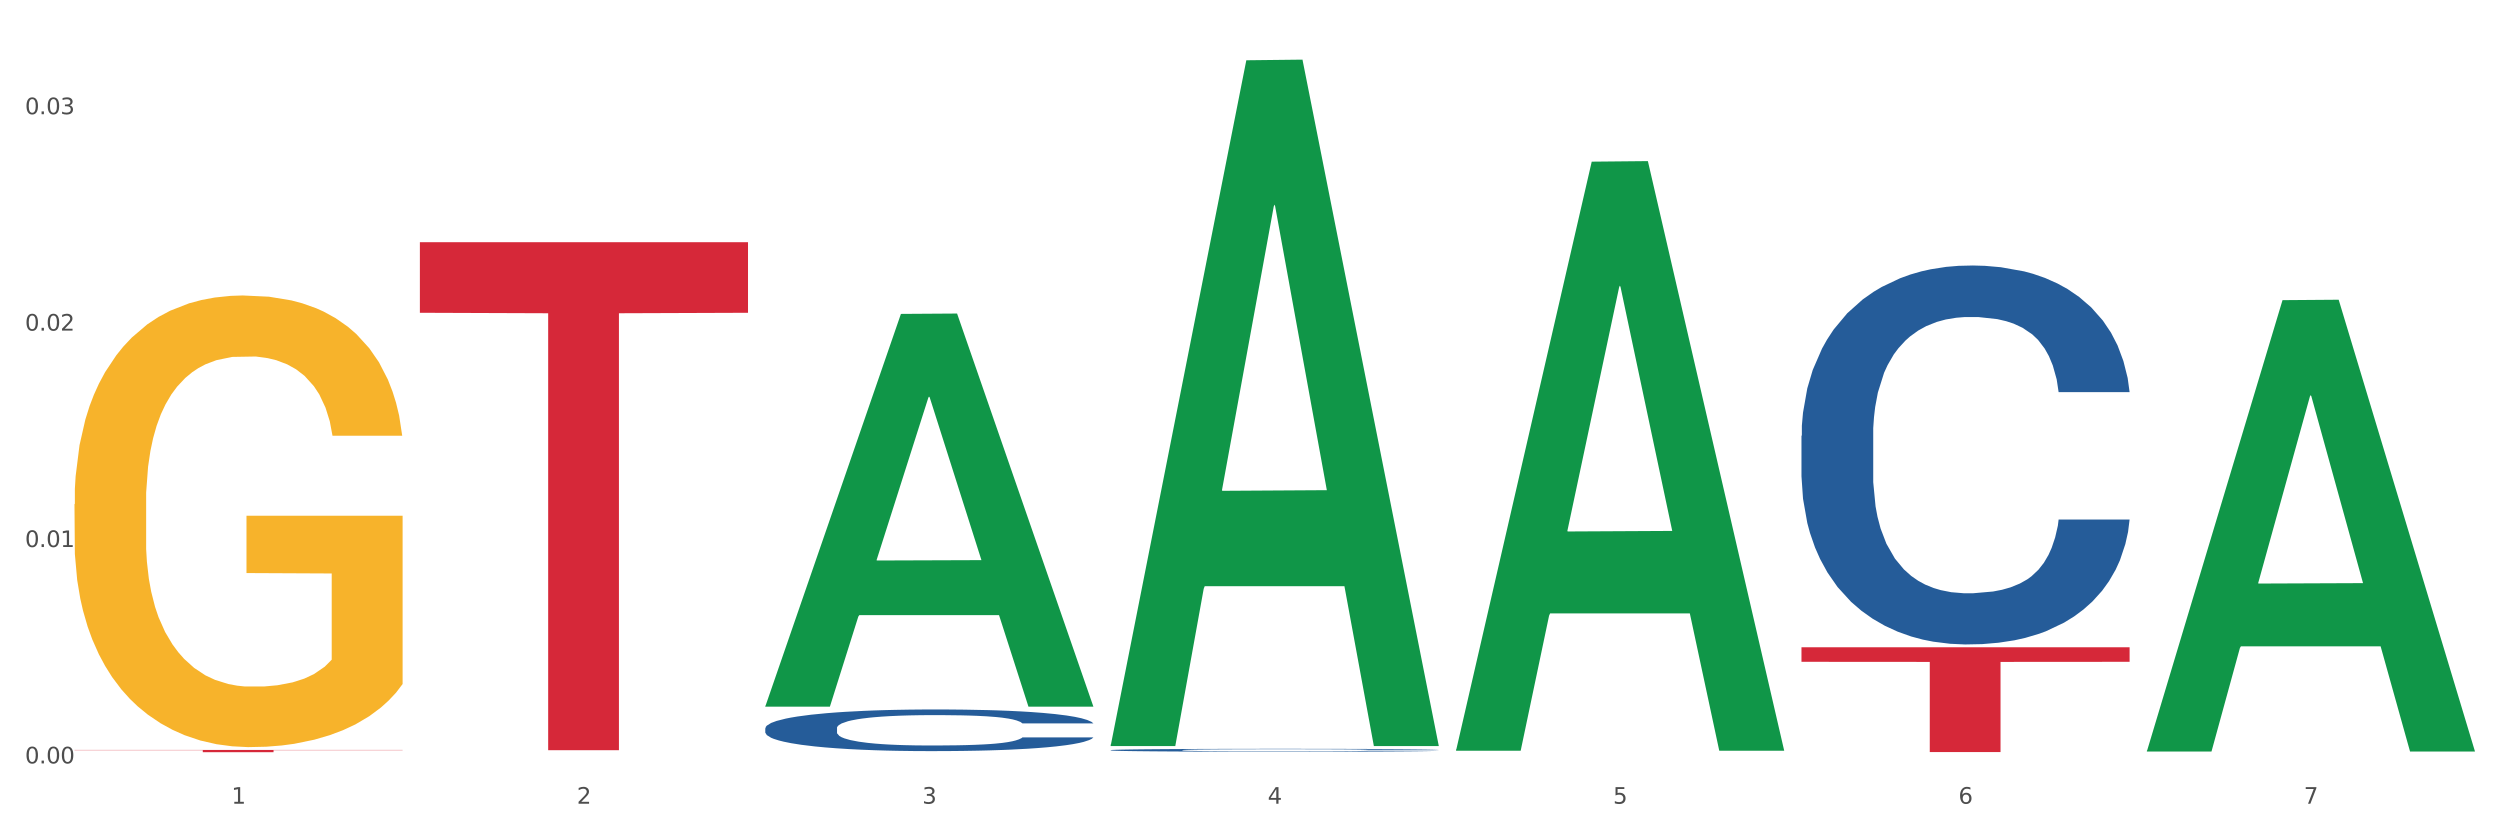 <?xml version="1.0" encoding="utf-8" standalone="no"?>
<!DOCTYPE svg PUBLIC "-//W3C//DTD SVG 1.1//EN"
  "http://www.w3.org/Graphics/SVG/1.1/DTD/svg11.dtd">
<svg xmlns:xlink="http://www.w3.org/1999/xlink" width="1080pt" height="360pt" viewBox="0 0 1080 360" xmlns="http://www.w3.org/2000/svg" version="1.1">
 <rect x="0" y="0" width="1080" height="360" fill="#333333" stroke="none"/>
 <defs>
  <style type="text/css">*{stroke-linejoin: round; stroke-linecap: butt}</style>
 </defs>
 <g id="figure_1">
  <g id="patch_1">
   <path d="M 0 360 
L 1080 360 
L 1080 0 
L 0 0 
z
" style="fill: #ffffff; stroke: #ffffff; stroke-linejoin: miter"/>
  </g>
  <g id="axes_1">
   <g id="matplotlib.axis_1">
    <g id="xtick_1">
     <g id="text_1">
      <!-- 1 -->
      <g style="fill: #4d4d4d" transform="translate(99.997 347.204) scale(0.096 -0.096)">
       <defs>
        <path id="DejaVuSans-31" d="M 794 531 
L 1825 531 
L 1825 4091 
L 703 3866 
L 703 4441 
L 1819 4666 
L 2450 4666 
L 2450 531 
L 3481 531 
L 3481 0 
L 794 0 
L 794 531 
z
" transform="scale(0.016)"/>
       </defs>
       <use xlink:href="#DejaVuSans-31"/>
      </g>
     </g>
    </g>
    <g id="xtick_2">
     <g id="text_2">
      <!-- 2 -->
      <g style="fill: #4d4d4d" transform="translate(249.209 347.204) scale(0.096 -0.096)">
       <defs>
        <path id="DejaVuSans-32" d="M 1228 531 
L 3431 531 
L 3431 0 
L 469 0 
L 469 531 
Q 828 903 1448 1529 
Q 2069 2156 2228 2338 
Q 2531 2678 2651 2914 
Q 2772 3150 2772 3378 
Q 2772 3750 2511 3984 
Q 2250 4219 1831 4219 
Q 1534 4219 1204 4116 
Q 875 4013 500 3803 
L 500 4441 
Q 881 4594 1212 4672 
Q 1544 4750 1819 4750 
Q 2544 4750 2975 4387 
Q 3406 4025 3406 3419 
Q 3406 3131 3298 2873 
Q 3191 2616 2906 2266 
Q 2828 2175 2409 1742 
Q 1991 1309 1228 531 
z
" transform="scale(0.016)"/>
       </defs>
       <use xlink:href="#DejaVuSans-32"/>
      </g>
     </g>
    </g>
    <g id="xtick_3">
     <g id="text_3">
      <!-- 3 -->
      <g style="fill: #4d4d4d" transform="translate(398.421 347.204) scale(0.096 -0.096)">
       <defs>
        <path id="DejaVuSans-33" d="M 2597 2516 
Q 3050 2419 3304 2112 
Q 3559 1806 3559 1356 
Q 3559 666 3084 287 
Q 2609 -91 1734 -91 
Q 1441 -91 1130 -33 
Q 819 25 488 141 
L 488 750 
Q 750 597 1062 519 
Q 1375 441 1716 441 
Q 2309 441 2620 675 
Q 2931 909 2931 1356 
Q 2931 1769 2642 2001 
Q 2353 2234 1838 2234 
L 1294 2234 
L 1294 2753 
L 1863 2753 
Q 2328 2753 2575 2939 
Q 2822 3125 2822 3475 
Q 2822 3834 2567 4026 
Q 2313 4219 1838 4219 
Q 1578 4219 1281 4162 
Q 984 4106 628 3988 
L 628 4550 
Q 988 4650 1302 4700 
Q 1616 4750 1894 4750 
Q 2613 4750 3031 4423 
Q 3450 4097 3450 3541 
Q 3450 3153 3228 2886 
Q 3006 2619 2597 2516 
z
" transform="scale(0.016)"/>
       </defs>
       <use xlink:href="#DejaVuSans-33"/>
      </g>
     </g>
    </g>
    <g id="xtick_4">
     <g id="text_4">
      <!-- 4 -->
      <g style="fill: #4d4d4d" transform="translate(547.634 347.204) scale(0.096 -0.096)">
       <defs>
        <path id="DejaVuSans-34" d="M 2419 4116 
L 825 1625 
L 2419 1625 
L 2419 4116 
z
M 2253 4666 
L 3047 4666 
L 3047 1625 
L 3713 1625 
L 3713 1100 
L 3047 1100 
L 3047 0 
L 2419 0 
L 2419 1100 
L 313 1100 
L 313 1709 
L 2253 4666 
z
" transform="scale(0.016)"/>
       </defs>
       <use xlink:href="#DejaVuSans-34"/>
      </g>
     </g>
    </g>
    <g id="xtick_5">
     <g id="text_5">
      <!-- 5 -->
      <g style="fill: #4d4d4d" transform="translate(696.846 347.204) scale(0.096 -0.096)">
       <defs>
        <path id="DejaVuSans-35" d="M 691 4666 
L 3169 4666 
L 3169 4134 
L 1269 4134 
L 1269 2991 
Q 1406 3038 1543 3061 
Q 1681 3084 1819 3084 
Q 2600 3084 3056 2656 
Q 3513 2228 3513 1497 
Q 3513 744 3044 326 
Q 2575 -91 1722 -91 
Q 1428 -91 1123 -41 
Q 819 9 494 109 
L 494 744 
Q 775 591 1075 516 
Q 1375 441 1709 441 
Q 2250 441 2565 725 
Q 2881 1009 2881 1497 
Q 2881 1984 2565 2268 
Q 2250 2553 1709 2553 
Q 1456 2553 1204 2497 
Q 953 2441 691 2322 
L 691 4666 
z
" transform="scale(0.016)"/>
       </defs>
       <use xlink:href="#DejaVuSans-35"/>
      </g>
     </g>
    </g>
    <g id="xtick_6">
     <g id="text_6">
      <!-- 6 -->
      <g style="fill: #4d4d4d" transform="translate(846.058 347.204) scale(0.096 -0.096)">
       <defs>
        <path id="DejaVuSans-36" d="M 2113 2584 
Q 1688 2584 1439 2293 
Q 1191 2003 1191 1497 
Q 1191 994 1439 701 
Q 1688 409 2113 409 
Q 2538 409 2786 701 
Q 3034 994 3034 1497 
Q 3034 2003 2786 2293 
Q 2538 2584 2113 2584 
z
M 3366 4563 
L 3366 3988 
Q 3128 4100 2886 4159 
Q 2644 4219 2406 4219 
Q 1781 4219 1451 3797 
Q 1122 3375 1075 2522 
Q 1259 2794 1537 2939 
Q 1816 3084 2150 3084 
Q 2853 3084 3261 2657 
Q 3669 2231 3669 1497 
Q 3669 778 3244 343 
Q 2819 -91 2113 -91 
Q 1303 -91 875 529 
Q 447 1150 447 2328 
Q 447 3434 972 4092 
Q 1497 4750 2381 4750 
Q 2619 4750 2861 4703 
Q 3103 4656 3366 4563 
z
" transform="scale(0.016)"/>
       </defs>
       <use xlink:href="#DejaVuSans-36"/>
      </g>
     </g>
    </g>
    <g id="xtick_7">
     <g id="text_7">
      <!-- 7 -->
      <g style="fill: #4d4d4d" transform="translate(995.27 347.204) scale(0.096 -0.096)">
       <defs>
        <path id="DejaVuSans-37" d="M 525 4666 
L 3525 4666 
L 3525 4397 
L 1831 0 
L 1172 0 
L 2766 4134 
L 525 4134 
L 525 4666 
z
" transform="scale(0.016)"/>
       </defs>
       <use xlink:href="#DejaVuSans-37"/>
      </g>
     </g>
    </g>
    <g id="xtick_8"/>
    <g id="xtick_9"/>
    <g id="xtick_10"/>
    <g id="xtick_11"/>
    <g id="xtick_12"/>
    <g id="xtick_13"/>
   </g>
   <g id="matplotlib.axis_2">
    <g id="ytick_1">
     <g id="text_8">
      <!-- 0.00 -->
      <g style="fill: #4d4d4d" transform="translate(10.8 329.798) scale(0.096 -0.096)">
       <defs>
        <path id="DejaVuSans-30" d="M 2034 4250 
Q 1547 4250 1301 3770 
Q 1056 3291 1056 2328 
Q 1056 1369 1301 889 
Q 1547 409 2034 409 
Q 2525 409 2770 889 
Q 3016 1369 3016 2328 
Q 3016 3291 2770 3770 
Q 2525 4250 2034 4250 
z
M 2034 4750 
Q 2819 4750 3233 4129 
Q 3647 3509 3647 2328 
Q 3647 1150 3233 529 
Q 2819 -91 2034 -91 
Q 1250 -91 836 529 
Q 422 1150 422 2328 
Q 422 3509 836 4129 
Q 1250 4750 2034 4750 
z
" transform="scale(0.016)"/>
        <path id="DejaVuSans-2e" d="M 684 794 
L 1344 794 
L 1344 0 
L 684 0 
L 684 794 
z
" transform="scale(0.016)"/>
       </defs>
       <use xlink:href="#DejaVuSans-30"/>
       <use xlink:href="#DejaVuSans-2e" transform="translate(63.623 0)"/>
       <use xlink:href="#DejaVuSans-30" transform="translate(95.41 0)"/>
       <use xlink:href="#DejaVuSans-30" transform="translate(159.033 0)"/>
      </g>
     </g>
    </g>
    <g id="ytick_2">
     <g id="text_9">
      <!-- 0.01 -->
      <g style="fill: #4d4d4d" transform="translate(10.8 236.315) scale(0.096 -0.096)">
       <use xlink:href="#DejaVuSans-30"/>
       <use xlink:href="#DejaVuSans-2e" transform="translate(63.623 0)"/>
       <use xlink:href="#DejaVuSans-30" transform="translate(95.41 0)"/>
       <use xlink:href="#DejaVuSans-31" transform="translate(159.033 0)"/>
      </g>
     </g>
    </g>
    <g id="ytick_3">
     <g id="text_10">
      <!-- 0.02 -->
      <g style="fill: #4d4d4d" transform="translate(10.8 142.831) scale(0.096 -0.096)">
       <use xlink:href="#DejaVuSans-30"/>
       <use xlink:href="#DejaVuSans-2e" transform="translate(63.623 0)"/>
       <use xlink:href="#DejaVuSans-30" transform="translate(95.41 0)"/>
       <use xlink:href="#DejaVuSans-32" transform="translate(159.033 0)"/>
      </g>
     </g>
    </g>
    <g id="ytick_4">
     <g id="text_11">
      <!-- 0.03 -->
      <g style="fill: #4d4d4d" transform="translate(10.8 49.347) scale(0.096 -0.096)">
       <use xlink:href="#DejaVuSans-30"/>
       <use xlink:href="#DejaVuSans-2e" transform="translate(63.623 0)"/>
       <use xlink:href="#DejaVuSans-30" transform="translate(95.41 0)"/>
       <use xlink:href="#DejaVuSans-33" transform="translate(159.033 0)"/>
      </g>
     </g>
    </g>
    <g id="ytick_5"/>
    <g id="ytick_6"/>
    <g id="ytick_7"/>
   </g>
   <g id="PolyCollection_1">
    <path d="M 330.599 304.965 
L 330.746 304.806 
L 389.2 135.607 
L 413.458 135.448 
L 472.351 305.284 
L 444.293 305.284 
L 431.579 265.736 
L 371.225 265.736 
L 370.787 266.373 
L 358.511 305.284 
L 330.599 305.284 
L 330.599 304.965 
L 378.824 242.134 
L 423.98 241.974 
L 401.621 171.648 
L 401.329 171.329 
L 401.037 171.807 
L 378.678 241.974 
L 378.824 242.134 
L 330.599 304.965 
z
" clip-path="url(#p7bc38a1b9d)" style="fill: #109648"/>
    <path d="M 778.236 188.251 
L 778.404 188.102 
L 778.404 183.916 
L 778.906 178.234 
L 780.749 167.768 
L 783.095 159.844 
L 787.117 150.574 
L 789.295 146.687 
L 792.143 142.351 
L 798.008 135.324 
L 804.71 129.344 
L 809.401 126.055 
L 812.92 123.961 
L 820.795 120.224 
L 825.319 118.579 
L 830.011 117.233 
L 834.032 116.336 
L 840.734 115.29 
L 846.096 114.841 
L 852.296 114.692 
L 857.49 114.841 
L 864.359 115.439 
L 874.413 117.233 
L 878.267 118.28 
L 883.461 120.074 
L 888.823 122.466 
L 893.179 124.859 
L 898.206 128.297 
L 903.4 132.783 
L 908.426 138.464 
L 911.945 143.697 
L 914.794 149.229 
L 917.307 155.957 
L 919.15 163.283 
L 919.988 169.413 
L 889.325 169.413 
L 888.487 163.881 
L 886.812 157.901 
L 885.136 153.864 
L 883.293 150.574 
L 880.445 146.837 
L 877.931 144.445 
L 873.743 141.604 
L 869.889 139.81 
L 866.705 138.763 
L 862.851 137.866 
L 854.641 136.969 
L 848.777 136.969 
L 845.091 137.268 
L 840.567 138.016 
L 836.713 139.062 
L 832.189 140.856 
L 828.67 142.8 
L 825.152 145.342 
L 823.141 147.136 
L 820.125 150.425 
L 818.114 153.116 
L 815.433 157.751 
L 813.925 161.04 
L 811.245 169.562 
L 810.072 175.842 
L 809.569 180.178 
L 809.234 184.962 
L 809.234 208.286 
L 810.239 218.752 
L 811.077 223.237 
L 812.417 228.32 
L 814.931 234.899 
L 818.617 241.328 
L 822.471 245.963 
L 825.654 248.803 
L 828.67 250.897 
L 831.686 252.541 
L 835.372 254.036 
L 838.388 254.933 
L 842.912 255.83 
L 848.274 256.279 
L 852.463 256.279 
L 861.008 255.531 
L 864.862 254.784 
L 868.548 253.737 
L 872.57 252.093 
L 875.753 250.299 
L 877.596 248.953 
L 880.612 246.112 
L 882.958 243.122 
L 884.969 239.683 
L 886.309 236.693 
L 887.817 232.208 
L 888.99 227.124 
L 889.325 224.433 
L 919.988 224.433 
L 919.318 229.816 
L 918.145 235.048 
L 915.799 242.075 
L 913.956 246.112 
L 911.107 251.046 
L 908.091 255.232 
L 903.902 259.867 
L 900.049 263.306 
L 896.027 266.296 
L 891.671 268.987 
L 883.796 272.725 
L 880.947 273.772 
L 874.915 275.566 
L 870.224 276.613 
L 863.354 277.659 
L 856.317 278.257 
L 848.944 278.407 
L 842.41 278.108 
L 835.205 277.211 
L 830.681 276.314 
L 825.654 274.968 
L 819.79 272.875 
L 814.26 270.333 
L 809.066 267.343 
L 804.207 263.904 
L 799.683 260.017 
L 793.819 253.588 
L 789.462 247.308 
L 786.279 241.477 
L 784.101 236.544 
L 781.922 230.264 
L 780.749 225.928 
L 778.906 215.462 
L 778.236 205.744 
L 778.236 188.251 
z
" clip-path="url(#p7bc38a1b9d)" style="fill: #255c99"/>
    <path d="M 479.812 324.053 
L 479.979 324.052 
L 479.979 324.02 
L 480.482 323.977 
L 482.325 323.897 
L 484.671 323.837 
L 488.692 323.766 
L 490.87 323.736 
L 493.719 323.703 
L 499.583 323.65 
L 506.285 323.604 
L 510.977 323.579 
L 514.496 323.563 
L 522.371 323.535 
L 526.895 323.522 
L 531.586 323.512 
L 535.608 323.505 
L 542.31 323.497 
L 547.672 323.494 
L 553.871 323.492 
L 559.065 323.494 
L 565.935 323.498 
L 575.988 323.512 
L 579.842 323.52 
L 585.036 323.533 
L 590.398 323.552 
L 594.754 323.57 
L 599.781 323.596 
L 604.975 323.63 
L 610.002 323.674 
L 613.521 323.714 
L 616.369 323.756 
L 618.882 323.807 
L 620.726 323.863 
L 621.563 323.91 
L 590.901 323.91 
L 590.063 323.867 
L 588.387 323.822 
L 586.712 323.791 
L 584.869 323.766 
L 582.02 323.737 
L 579.507 323.719 
L 575.318 323.698 
L 571.464 323.684 
L 568.281 323.676 
L 564.427 323.669 
L 556.217 323.662 
L 550.352 323.662 
L 546.666 323.665 
L 542.142 323.67 
L 538.288 323.678 
L 533.764 323.692 
L 530.246 323.707 
L 526.727 323.726 
L 524.716 323.74 
L 521.7 323.765 
L 519.69 323.785 
L 517.009 323.821 
L 515.501 323.846 
L 512.82 323.911 
L 511.647 323.959 
L 511.144 323.992 
L 510.809 324.028 
L 510.809 324.206 
L 511.815 324.286 
L 512.652 324.32 
L 513.993 324.359 
L 516.506 324.409 
L 520.192 324.458 
L 524.046 324.493 
L 527.23 324.515 
L 530.246 324.531 
L 533.262 324.543 
L 536.948 324.555 
L 539.964 324.561 
L 544.488 324.568 
L 549.85 324.572 
L 554.039 324.572 
L 562.584 324.566 
L 566.438 324.56 
L 570.124 324.552 
L 574.145 324.54 
L 577.329 324.526 
L 579.172 324.516 
L 582.188 324.494 
L 584.534 324.471 
L 586.544 324.445 
L 587.885 324.422 
L 589.393 324.388 
L 590.566 324.349 
L 590.901 324.329 
L 621.563 324.329 
L 620.893 324.37 
L 619.72 324.41 
L 617.374 324.463 
L 615.531 324.494 
L 612.683 324.532 
L 609.667 324.564 
L 605.478 324.599 
L 601.624 324.625 
L 597.603 324.648 
L 593.246 324.669 
L 585.371 324.697 
L 582.523 324.705 
L 576.491 324.719 
L 571.799 324.727 
L 564.93 324.735 
L 557.892 324.739 
L 550.52 324.74 
L 543.985 324.738 
L 536.78 324.731 
L 532.256 324.724 
L 527.23 324.714 
L 521.365 324.698 
L 515.836 324.679 
L 510.642 324.656 
L 505.783 324.63 
L 501.259 324.6 
L 495.394 324.551 
L 491.038 324.503 
L 487.854 324.459 
L 485.676 324.421 
L 483.498 324.373 
L 482.325 324.34 
L 480.482 324.261 
L 479.812 324.186 
L 479.812 324.053 
z
" clip-path="url(#p7bc38a1b9d)" style="fill: #255c99"/>
    <path d="M 330.599 314.572 
L 330.767 314.556 
L 330.767 314.096 
L 331.27 313.471 
L 333.113 312.321 
L 335.459 311.45 
L 339.48 310.431 
L 341.658 310.003 
L 344.507 309.527 
L 350.371 308.754 
L 357.073 308.097 
L 361.765 307.735 
L 365.283 307.505 
L 373.158 307.094 
L 377.682 306.913 
L 382.374 306.765 
L 386.395 306.667 
L 393.098 306.552 
L 398.459 306.502 
L 404.659 306.486 
L 409.853 306.502 
L 416.723 306.568 
L 426.776 306.765 
L 430.63 306.88 
L 435.824 307.078 
L 441.186 307.341 
L 445.542 307.604 
L 450.569 307.982 
L 455.763 308.475 
L 460.79 309.099 
L 464.308 309.674 
L 467.157 310.283 
L 469.67 311.022 
L 471.513 311.828 
L 472.351 312.501 
L 441.688 312.501 
L 440.851 311.893 
L 439.175 311.236 
L 437.5 310.792 
L 435.657 310.431 
L 432.808 310.02 
L 430.295 309.757 
L 426.106 309.444 
L 422.252 309.247 
L 419.069 309.132 
L 415.215 309.033 
L 407.005 308.935 
L 401.14 308.935 
L 397.454 308.968 
L 392.93 309.05 
L 389.076 309.165 
L 384.552 309.362 
L 381.034 309.576 
L 377.515 309.855 
L 375.504 310.053 
L 372.488 310.414 
L 370.478 310.71 
L 367.797 311.219 
L 366.289 311.581 
L 363.608 312.518 
L 362.435 313.208 
L 361.932 313.685 
L 361.597 314.211 
L 361.597 316.775 
L 362.602 317.925 
L 363.44 318.418 
L 364.781 318.977 
L 367.294 319.7 
L 370.98 320.407 
L 374.834 320.917 
L 378.018 321.229 
L 381.034 321.459 
L 384.05 321.64 
L 387.736 321.804 
L 390.752 321.903 
L 395.276 322.001 
L 400.637 322.051 
L 404.826 322.051 
L 413.372 321.969 
L 417.225 321.886 
L 420.912 321.771 
L 424.933 321.591 
L 428.117 321.393 
L 429.96 321.245 
L 432.976 320.933 
L 435.321 320.604 
L 437.332 320.226 
L 438.673 319.898 
L 440.18 319.405 
L 441.353 318.846 
L 441.688 318.55 
L 472.351 318.55 
L 471.681 319.142 
L 470.508 319.717 
L 468.162 320.489 
L 466.319 320.933 
L 463.471 321.476 
L 460.455 321.936 
L 456.266 322.445 
L 452.412 322.823 
L 448.391 323.152 
L 444.034 323.448 
L 436.159 323.859 
L 433.311 323.974 
L 427.279 324.171 
L 422.587 324.286 
L 415.717 324.401 
L 408.68 324.467 
L 401.308 324.483 
L 394.773 324.45 
L 387.568 324.352 
L 383.044 324.253 
L 378.018 324.105 
L 372.153 323.875 
L 366.624 323.596 
L 361.43 323.267 
L 356.571 322.889 
L 352.047 322.462 
L 346.182 321.755 
L 341.826 321.065 
L 338.642 320.424 
L 336.464 319.881 
L 334.286 319.191 
L 333.113 318.714 
L 331.27 317.564 
L 330.599 316.495 
L 330.599 314.572 
z
" clip-path="url(#p7bc38a1b9d)" style="fill: #255c99"/>
    <path d="M 32.175 217.803 
L 32.342 217.625 
L 32.342 211.21 
L 32.677 205.687 
L 34.351 192.322 
L 36.861 181.274 
L 38.702 175.394 
L 40.543 170.583 
L 42.719 165.772 
L 45.396 160.782 
L 50.25 153.477 
L 53.262 149.735 
L 56.944 145.814 
L 63.638 140.112 
L 68.492 136.905 
L 73.512 134.232 
L 81.713 131.025 
L 87.068 129.599 
L 92.758 128.53 
L 99.62 127.817 
L 104.808 127.639 
L 116.188 128.174 
L 125.895 129.777 
L 130.581 131.025 
L 136.606 133.163 
L 139.786 134.588 
L 144.974 137.44 
L 150.329 141.182 
L 154.011 144.389 
L 159.534 150.447 
L 163.718 156.506 
L 167.567 163.99 
L 169.575 169.157 
L 171.082 173.969 
L 172.42 179.493 
L 173.759 188.224 
L 143.635 188.224 
L 142.463 181.987 
L 140.623 176.107 
L 137.945 170.405 
L 135.602 166.841 
L 131.585 162.386 
L 127.903 159.535 
L 124.054 157.397 
L 119.368 155.615 
L 115.686 154.724 
L 110.498 154.011 
L 100.289 154.189 
L 93.428 155.615 
L 88.742 157.397 
L 85.729 159.001 
L 83.052 160.782 
L 80.039 163.277 
L 76.525 167.019 
L 74.014 170.405 
L 71.504 174.681 
L 69.496 178.958 
L 67.655 183.947 
L 66.149 189.293 
L 64.977 194.817 
L 63.973 201.588 
L 63.136 212.814 
L 63.136 237.226 
L 63.471 242.75 
L 64.308 250.056 
L 65.312 255.58 
L 66.985 262.173 
L 68.492 266.628 
L 71.337 273.043 
L 74.516 278.388 
L 77.027 281.774 
L 79.537 284.625 
L 83.888 288.545 
L 88.742 291.753 
L 92.926 293.713 
L 98.616 295.495 
L 102.465 296.207 
L 105.812 296.564 
L 114.013 296.564 
L 119.87 296.029 
L 126.397 294.782 
L 131.418 293.178 
L 135.602 291.218 
L 140.288 288.011 
L 143.3 284.981 
L 143.3 247.74 
L 106.482 247.561 
L 106.482 222.793 
L 173.927 222.793 
L 173.927 295.495 
L 171.082 299.237 
L 167.902 302.622 
L 164.555 305.651 
L 159.534 309.393 
L 153.509 312.957 
L 148.154 315.452 
L 142.463 317.59 
L 135.769 319.55 
L 127.067 321.332 
L 121.711 322.045 
L 115.017 322.58 
L 107.151 322.758 
L 100.289 322.401 
L 93.595 321.51 
L 86.566 319.907 
L 79.704 317.59 
L 74.516 315.274 
L 69.328 312.423 
L 63.806 308.681 
L 59.454 305.117 
L 56.107 301.909 
L 52.425 297.811 
L 48.409 292.465 
L 45.396 287.654 
L 42.719 282.665 
L 39.873 276.25 
L 37.865 270.726 
L 35.857 263.777 
L 34.685 258.609 
L 33.347 250.591 
L 32.342 239.365 
L 32.175 217.803 
z
" clip-path="url(#p7bc38a1b9d)" style="fill: #f7b32b"/>
    <path d="M 32.175 323.959 
L 173.927 323.959 
L 173.927 324.097 
L 118.167 324.098 
L 118.167 324.95 
L 87.599 324.95 
L 87.599 324.098 
L 32.175 324.097 
L 32.175 323.96 
L 32.175 323.959 
z
" clip-path="url(#p7bc38a1b9d)" style="fill: #d62839"/>
    <path d="M 778.236 279.608 
L 919.988 279.608 
L 919.988 285.903 
L 864.228 285.946 
L 864.228 324.906 
L 833.66 324.906 
L 833.66 285.946 
L 778.236 285.903 
L 778.236 279.651 
L 778.236 279.608 
z
" clip-path="url(#p7bc38a1b9d)" style="fill: #d62839"/>
    <path d="M 181.387 104.62 
L 323.139 104.62 
L 323.139 135.12 
L 267.379 135.326 
L 267.379 324.095 
L 236.811 324.095 
L 236.811 135.326 
L 181.387 135.12 
L 181.387 104.826 
L 181.387 104.62 
z
" clip-path="url(#p7bc38a1b9d)" style="fill: #d62839"/>
    <path d="M 927.448 324.305 
L 927.595 324.122 
L 986.049 129.664 
L 1010.307 129.481 
L 1069.2 324.672 
L 1041.142 324.672 
L 1028.428 279.219 
L 968.074 279.219 
L 967.636 279.952 
L 955.36 324.672 
L 927.448 324.672 
L 927.448 324.305 
L 975.673 252.094 
L 1020.829 251.91 
L 998.47 171.085 
L 998.178 170.718 
L 997.886 171.268 
L 975.527 251.91 
L 975.673 252.094 
L 927.448 324.305 
z
" clip-path="url(#p7bc38a1b9d)" style="fill: #109648"/>
    <path d="M 629.024 323.825 
L 629.17 323.586 
L 687.624 69.837 
L 711.883 69.598 
L 770.776 324.303 
L 742.717 324.303 
L 730.004 264.992 
L 669.65 264.992 
L 669.211 265.948 
L 656.936 324.303 
L 629.024 324.303 
L 629.024 323.825 
L 677.249 229.596 
L 722.405 229.357 
L 700.046 123.887 
L 699.754 123.409 
L 699.461 124.126 
L 677.103 229.357 
L 677.249 229.596 
L 629.024 323.825 
z
" clip-path="url(#p7bc38a1b9d)" style="fill: #109648"/>
    <path d="M 479.812 321.734 
L 479.958 321.456 
L 538.412 26.038 
L 562.671 25.759 
L 621.563 322.291 
L 593.505 322.291 
L 580.791 253.239 
L 520.437 253.239 
L 519.999 254.353 
L 507.724 322.291 
L 479.812 322.291 
L 479.812 321.734 
L 528.036 212.031 
L 573.192 211.753 
L 550.834 88.964 
L 550.541 88.407 
L 550.249 89.242 
L 527.89 211.753 
L 528.036 212.031 
L 479.812 321.734 
z
" clip-path="url(#p7bc38a1b9d)" style="fill: #109648"/>
   </g>
  </g>
 </g>
 <defs>
  <clipPath id="p7bc38a1b9d">
   <rect x="32.175" y="10.8" width="1037.025" height="329.109"/>
  </clipPath>
 </defs>
</svg>
